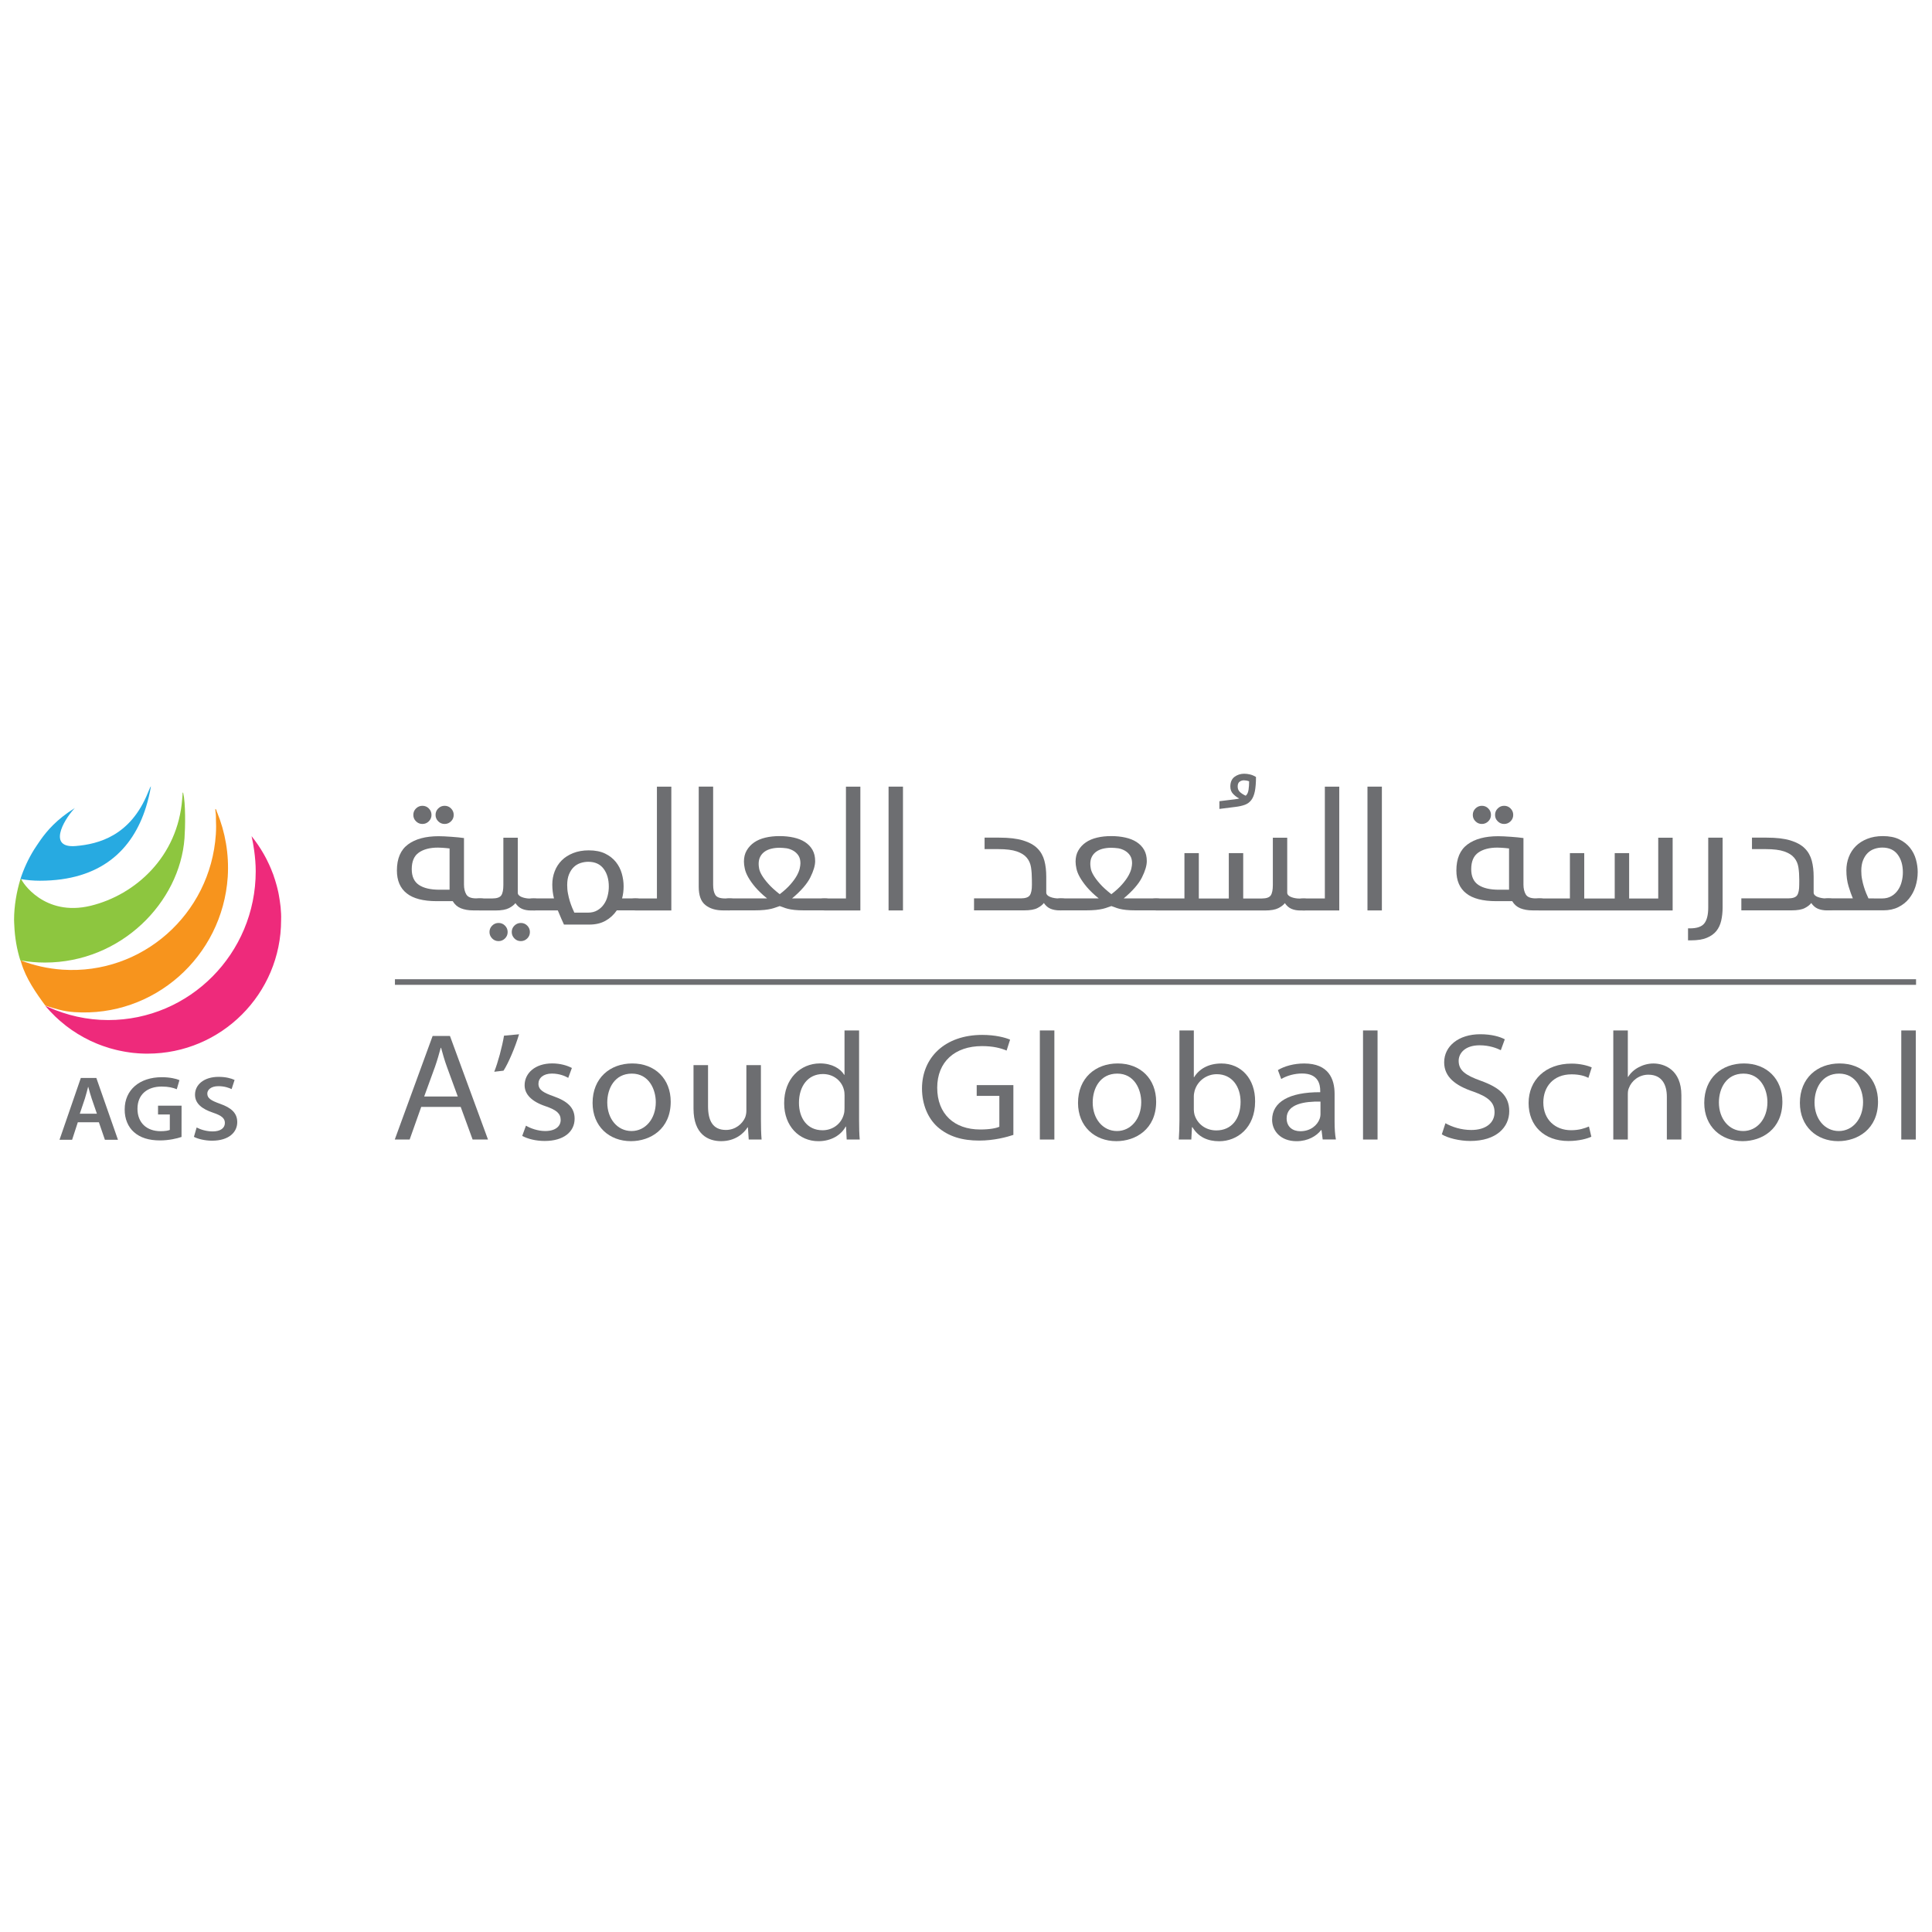 <?xml version="1.0" encoding="utf-8"?>
<!-- Generator: Adobe Illustrator 23.0.3, SVG Export Plug-In . SVG Version: 6.00 Build 0)  -->
<svg version="1.1" id="Layer_1" xmlns="http://www.w3.org/2000/svg" xmlns:xlink="http://www.w3.org/1999/xlink" x="0px" y="0px"
	 viewBox="0 0 500 500" style="enable-background:new 0 0 500 500;" xml:space="preserve">
<style type="text/css">
	.st0{fill:#EE2A7B;}
	.st1{fill:#CE4F27;}
	.st2{fill:#F7941D;}
	.st3{fill:#8DC63F;}
	.st4{fill:#27AAE1;}
	.st5{fill:#6D6E71;}
	.st6{fill:none;stroke:#6D6E71;stroke-width:1.448;stroke-miterlimit:10;}
</style>
<g id="XMLID_3_">
	<g id="XMLID_206_">
		<g id="XMLID_224_">
			<path id="XMLID_272_" class="st0" d="M72.74,236.4c-0.01-0.18-0.03-0.38-0.04-0.55c-0.03-0.37-0.04-0.73-0.08-1.09
				c-0.03-0.22-0.04-0.44-0.08-0.65c-0.04-0.32-0.07-0.64-0.13-0.97c-0.03-0.23-0.07-0.46-0.11-0.69c-0.04-0.3-0.11-0.61-0.15-0.9
				c-0.04-0.24-0.09-0.47-0.14-0.71c-0.06-0.29-0.13-0.56-0.2-0.85c-0.06-0.24-0.12-0.48-0.18-0.71c-0.07-0.27-0.15-0.54-0.23-0.81
				c-0.15-0.53-0.31-1.05-0.5-1.57c-0.05-0.17-0.12-0.36-0.17-0.53c-0.12-0.32-0.23-0.62-0.36-0.91c-0.07-0.18-0.13-0.35-0.21-0.54
				c-0.13-0.3-0.26-0.61-0.39-0.9c-0.08-0.16-0.14-0.32-0.22-0.48c-0.14-0.3-0.29-0.62-0.45-0.93c-0.06-0.14-0.14-0.28-0.21-0.42
				c-0.17-0.32-0.34-0.64-0.52-0.96c-0.05-0.1-0.12-0.21-0.17-0.3c-0.91-1.59-1.95-3.1-3.09-4.53l0,0c0.29,1.23,0.5,2.5,0.68,3.77
				c0.23,1.74,0.39,3.5,0.39,5.31c0,21.27-17.09,38.51-38.17,38.51c-5.51,0-10.72-1.22-15.46-3.33c-0.26-0.12-0.54-0.21-0.8-0.33
				c-0.01,0-0.02,0-0.03-0.01c0.38,0.45,0.77,0.89,1.18,1.32c0.04,0.04,0.09,0.09,0.13,0.14c0.04,0.04,0.08,0.08,0.12,0.12
				c0.21,0.21,0.42,0.43,0.63,0.64c0.13,0.13,0.24,0.25,0.37,0.38c0.07,0.07,0.14,0.13,0.21,0.21c0.37,0.35,0.73,0.69,1.12,1.02
				c0.08,0.07,0.16,0.14,0.25,0.21c0.38,0.32,0.76,0.64,1.14,0.94c0.09,0.07,0.17,0.13,0.26,0.21c0.4,0.31,0.82,0.61,1.23,0.9
				c0.07,0.05,0.14,0.11,0.22,0.16c0.46,0.32,0.95,0.63,1.43,0.93c0.03,0.02,0.05,0.04,0.07,0.05c1.05,0.64,2.13,1.24,3.24,1.77
				c0.04,0.02,0.07,0.04,0.11,0.05c0.5,0.23,1,0.46,1.52,0.67c0.14,0.05,0.29,0.11,0.44,0.18c0.4,0.16,0.81,0.31,1.22,0.46
				c0.19,0.06,0.38,0.13,0.58,0.19c0.38,0.13,0.75,0.25,1.13,0.37c0.21,0.06,0.44,0.13,0.65,0.18c0.37,0.11,0.73,0.2,1.1,0.29
				c0.23,0.05,0.46,0.11,0.7,0.16c0.37,0.08,0.73,0.15,1.1,0.22c0.23,0.04,0.47,0.09,0.71,0.13c0.38,0.06,0.76,0.11,1.14,0.17
				c0.23,0.03,0.46,0.06,0.7,0.09c0.41,0.04,0.83,0.08,1.26,0.11c0.2,0.01,0.4,0.03,0.61,0.04c0.63,0.04,1.25,0.05,1.89,0.05
				c19.09,0,34.57-15.49,34.57-34.58C72.78,237.51,72.76,236.96,72.74,236.4z"/>
			<path id="XMLID_271_" class="st1" d="M56.18,210.2L56.18,210.2L56.18,210.2z"/>
			<path id="XMLID_270_" class="st2" d="M56.18,210.2c-0.1-0.24-0.16-0.5-0.27-0.74c-0.06-0.03-0.13-0.07-0.2-0.1
				c0.09,0.8,0.13,1.62,0.16,2.43c0.04-0.57,0.12-1.14,0.14-1.71C56.07,210.12,56.12,210.17,56.18,210.2z"/>
			<path id="XMLID_267_" class="st2" d="M56.18,210.2c-0.05-0.04-0.12-0.08-0.16-0.12c-0.03,0.56-0.09,1.13-0.14,1.71
				c0.06,1.37,0.08,2.74-0.02,4.15c-1.39,20.71-19.14,36.37-39.66,35.01c-3.83-0.26-7.49-1.1-10.89-2.42
				c0.05,0.21,0.13,0.41,0.19,0.61c1.21,4.09,3.78,7.77,6.25,11.13c0.01,0,0.02,0,0.04,0.01c2.65,0.8,4.6,1.47,7.48,1.66
				c20.53,1.38,38.28-14.3,39.67-35C59.31,221.01,58.28,215.34,56.18,210.2z M8.03,251.55C8.03,251.55,8.03,251.55,8.03,251.55
				L8.03,251.55C8.03,251.55,8.03,251.55,8.03,251.55z"/>
			<polygon id="XMLID_266_" class="st2" points="8.03,251.55 8.03,251.55 8.03,251.55 			"/>
			<path id="XMLID_261_" class="st3" d="M47.4,205.15c-0.04-0.01-0.09-0.02-0.13-0.03c-0.02,0.57-0.07,1.12-0.12,1.68
				c-1.14,14.9-12.08,24.78-23.68,27.61c-12.04,2.92-17.83-6.23-17.95-6.9c-0.01,0-0.02-0.01-0.03-0.01l-0.19-0.03
				c-1,3.24-1.66,7.02-1.66,10.59c0,0.29,0.02,0.58,0.03,0.88c0,0.18,0.03,0.35,0.03,0.52c0.13,3.15,0.65,6.19,1.56,9.08
				c2.06,0.38,4.18,0.57,6.35,0.57c19.77,0,34.92-15.63,36.14-32.17C47.96,214.01,48.06,207.89,47.4,205.15z"/>
			<path id="XMLID_227_" class="st4" d="M19.37,209.11c-0.04,0.03-0.07,0.05-0.12,0.08c-0.04,0.06-0.07,0.12-0.11,0.17
				C19.22,209.27,19.3,209.18,19.37,209.11z"/>
			<path id="XMLID_226_" class="st4" d="M38.29,205.13c-4.52,11.21-12.82,13.32-18.68,13.82c-7.19,0.61-3.34-6.43-0.47-9.58
				c0.04-0.06,0.07-0.12,0.11-0.17c-4.54,2.83-7.07,5.79-8.76,8.18c-0.66,0.94-1.21,1.79-1.67,2.49c-1.47,2.37-2.66,4.92-3.53,7.62
				c1.64,0.29,3.31,0.44,5.02,0.44c15.74,0,24.01-7.94,27.48-19.08c0.53-1.71,0.96-3.48,1.27-5.32
				C38.91,203.52,38.47,204.76,38.29,205.13z"/>
		</g>
		<g id="XMLID_207_">
			<g id="XMLID_209_">
				<path id="XMLID_214_" class="st5" d="M20.14,290.44l-1.48,4.54H15.4l5.52-16.01h4.01l5.6,16.01h-3.38l-1.56-4.54H20.14z
					 M25.08,288.23l-1.36-3.95c-0.33-0.97-0.62-2.06-0.87-2.99H22.8c-0.26,0.93-0.51,2.05-0.82,2.99l-1.33,3.95H25.08z"/>
				<path id="XMLID_212_" class="st5" d="M46.98,294.24c-1.1,0.38-3.24,0.9-5.55,0.9c-2.91,0-5.11-0.69-6.76-2.14
					c-1.54-1.36-2.43-3.47-2.4-5.9c0-5.06,3.89-8.32,9.59-8.32c2.13,0,3.78,0.4,4.58,0.76l-0.69,2.35c-0.95-0.38-2.1-0.69-3.91-0.69
					c-3.68,0-6.26,2.02-6.26,5.75c0,3.64,2.4,5.8,5.99,5.8c1.13,0,1.97-0.14,2.38-0.33v-3.99h-3.05v-2.29h6.09L46.98,294.24
					L46.98,294.24z"/>
				<path id="XMLID_210_" class="st5" d="M50.89,291.79c1.02,0.55,2.56,1.02,4.16,1.02c2.02,0,3.15-0.88,3.15-2.19
					c0-1.22-0.87-1.92-3.07-2.66c-2.84-0.95-4.66-2.35-4.66-4.66c0-2.61,2.35-4.61,6.09-4.61c1.87,0,3.25,0.38,4.15,0.8l-0.77,2.37
					c-0.62-0.31-1.81-0.76-3.42-0.76c-1.99,0-2.87,1-2.87,1.92c0,1.23,1,1.81,3.3,2.64c2.99,1.05,4.45,2.45,4.45,4.75
					c0,2.56-2.1,4.8-6.55,4.8c-1.81,0-3.71-0.47-4.66-1L50.89,291.79z"/>
			</g>
		</g>
	</g>
	<g id="XMLID_4_">
		<g id="XMLID_51_">
			<g id="XMLID_53_">
				<path id="XMLID_100_" class="st5" d="M126.02,233.93c0,0.74-0.14,1.21-0.42,1.39c-0.29,0.2-0.73,0.29-1.35,0.29h-1.77
					c-1.24,0-2.31-0.19-3.21-0.55c-0.9-0.37-1.6-0.98-2.1-1.84h-4.11c-3.5,0-6.11-0.67-7.8-2.02c-1.7-1.34-2.54-3.32-2.54-5.92
					c0-3.07,0.96-5.32,2.87-6.74c1.91-1.42,4.57-2.13,7.95-2.13c0.38,0,0.87,0.02,1.46,0.04c0.59,0.03,1.19,0.06,1.81,0.11
					c0.62,0.04,1.22,0.1,1.79,0.15c0.57,0.06,1.07,0.12,1.48,0.18v12.06c0,1,0.2,1.85,0.6,2.53s1.25,1.02,2.55,1.02h1.02
					c0.59,0,1.04,0.08,1.33,0.24C125.87,232.92,126.02,233.31,126.02,233.93z M106.56,224.94c0,1.89,0.62,3.25,1.86,4.08
					c1.24,0.83,3.01,1.24,5.32,1.24h2.61v-10.68c-0.71-0.09-1.35-0.14-1.93-0.18c-0.57-0.03-0.94-0.04-1.09-0.04
					c-2.06,0-3.72,0.43-4.94,1.29C107.17,221.5,106.56,222.93,106.56,224.94z M106.97,210.89c0-0.65,0.23-1.21,0.69-1.66
					s1.01-0.69,1.66-0.69c0.65,0,1.21,0.23,1.66,0.69s0.69,1.01,0.69,1.66s-0.23,1.21-0.69,1.66c-0.46,0.46-1.01,0.69-1.66,0.69
					c-0.65,0-1.21-0.23-1.66-0.69C107.19,212.1,106.97,211.54,106.97,210.89z M112.72,210.89c0-0.65,0.23-1.21,0.69-1.66
					c0.46-0.46,1.01-0.69,1.66-0.69c0.65,0,1.21,0.23,1.66,0.69s0.69,1.01,0.69,1.66s-0.23,1.21-0.69,1.66
					c-0.46,0.46-1.01,0.69-1.66,0.69c-0.65,0-1.21-0.23-1.66-0.69C112.95,212.1,112.72,211.54,112.72,210.89z"/>
				<path id="XMLID_96_" class="st5" d="M124.29,235.62c-0.59,0-1.04-0.11-1.33-0.31c-0.29-0.21-0.44-0.62-0.44-1.24
					c0-0.74,0.14-1.18,0.42-1.33c0.29-0.14,0.73-0.22,1.35-0.22h3.1c1.21,0,1.99-0.28,2.35-0.82c0.36-0.55,0.53-1.44,0.53-2.68
					v-12.22h3.73v14.23c0,0.27,0.1,0.49,0.31,0.69c0.21,0.2,0.46,0.35,0.78,0.46c0.31,0.12,0.64,0.21,1,0.27s0.66,0.09,0.93,0.09
					h1.15c0.59,0,1.04,0.08,1.33,0.24c0.29,0.16,0.45,0.55,0.45,1.17c0,0.74-0.14,1.21-0.42,1.39c-0.29,0.2-0.73,0.29-1.35,0.29
					h-0.8c-0.86,0-1.62-0.14-2.28-0.42c-0.66-0.28-1.23-0.78-1.71-1.48c-0.36,0.47-0.92,0.91-1.69,1.3c-0.77,0.39-1.92,0.6-3.46,0.6
					C128.24,235.62,124.29,235.62,124.29,235.62z M126.68,241.21c0-0.65,0.23-1.21,0.69-1.66c0.46-0.46,1.01-0.69,1.66-0.69
					c0.65,0,1.21,0.23,1.66,0.69c0.46,0.46,0.69,1.01,0.69,1.66c0,0.65-0.23,1.21-0.69,1.66s-1.01,0.69-1.66,0.69
					c-0.65,0-1.21-0.23-1.66-0.69C126.91,242.4,126.68,241.85,126.68,241.21z M132.44,241.21c0-0.65,0.23-1.21,0.69-1.66
					s1.01-0.69,1.66-0.69c0.65,0,1.21,0.23,1.66,0.69s0.69,1.01,0.69,1.66c0,0.65-0.23,1.21-0.69,1.66s-1.01,0.69-1.66,0.69
					c-0.65,0-1.21-0.23-1.66-0.69C132.67,242.4,132.44,241.85,132.44,241.21z"/>
				<path id="XMLID_93_" class="st5" d="M145.96,239.29c-0.18-0.38-0.4-0.89-0.69-1.53s-0.58-1.35-0.91-2.15h-6.25
					c-0.59,0-1.04-0.11-1.33-0.31s-0.45-0.62-0.45-1.24c0-0.74,0.14-1.18,0.42-1.33c0.29-0.14,0.73-0.22,1.35-0.22h5.27
					c-0.15-0.59-0.26-1.18-0.33-1.77c-0.07-0.59-0.11-1.2-0.11-1.81c0-1.21,0.21-2.36,0.62-3.43c0.41-1.08,1.02-2.02,1.81-2.82
					s1.79-1.43,2.97-1.9c1.18-0.47,2.53-0.71,4.03-0.71c1.69,0,3.1,0.28,4.25,0.84c1.15,0.56,2.08,1.3,2.79,2.19
					c0.71,0.9,1.22,1.9,1.53,3.01c0.31,1.11,0.46,2.19,0.46,3.25c0,1.13-0.13,2.17-0.4,3.15h3.5c0.59,0,1.04,0.08,1.33,0.24
					c0.29,0.16,0.45,0.55,0.45,1.17c0,0.74-0.14,1.21-0.42,1.39c-0.29,0.2-0.73,0.29-1.35,0.29h-4.87c-0.77,1.13-1.73,2.02-2.9,2.68
					c-1.16,0.66-2.56,1-4.18,1h-6.6V239.29z M152.16,236.19c0.95,0,1.76-0.2,2.44-0.6c0.68-0.4,1.24-0.91,1.68-1.55
					c0.45-0.63,0.77-1.36,0.97-2.17c0.21-0.81,0.31-1.62,0.31-2.41c0-1.89-0.45-3.43-1.35-4.63c-0.9-1.2-2.23-1.8-3.97-1.8
					c-0.68,0-1.35,0.11-2.02,0.33c-0.66,0.22-1.25,0.57-1.75,1.06c-0.5,0.49-0.91,1.12-1.22,1.89c-0.31,0.77-0.46,1.68-0.46,2.74
					c0,0.77,0.06,1.5,0.2,2.19c0.13,0.7,0.29,1.35,0.48,1.98c0.2,0.62,0.39,1.18,0.6,1.68c0.21,0.5,0.39,0.93,0.57,1.29
					C148.65,236.19,152.16,236.19,152.16,236.19z"/>
				<path id="XMLID_91_" class="st5" d="M164.47,235.62c-0.59,0-1.04-0.11-1.33-0.31c-0.29-0.21-0.44-0.62-0.44-1.24
					c0-0.74,0.14-1.18,0.42-1.33c0.29-0.14,0.73-0.22,1.35-0.22h5.54v-28.93h3.73v32.04H164.47z"/>
				<path id="XMLID_89_" class="st5" d="M190.62,233.93c0,0.74-0.15,1.21-0.44,1.39c-0.29,0.2-0.75,0.29-1.38,0.29h-1.68
					c-1.89,0-3.41-0.46-4.57-1.39s-1.72-2.5-1.72-4.72v-25.92h3.73v25.39c0,1.15,0.19,2.03,0.57,2.64c0.38,0.61,1.22,0.91,2.53,0.91
					h1.15c0.59,0,1.05,0.08,1.35,0.24C190.46,232.92,190.62,233.31,190.62,233.93z"/>
				<path id="XMLID_86_" class="st5" d="M188.8,235.62c-1.18,0-1.77-0.52-1.77-1.56c0-0.68,0.14-1.11,0.42-1.29
					c0.29-0.18,0.73-0.27,1.35-0.27h9.71c-1.24-1-2.25-1.98-3.04-2.9s-1.39-1.8-1.84-2.59c-0.45-0.8-0.74-1.54-0.88-2.22
					c-0.15-0.68-0.22-1.29-0.22-1.81c0-1.09,0.23-2.06,0.71-2.88s1.12-1.52,1.93-2.08c0.81-0.56,1.78-0.97,2.9-1.24
					c1.12-0.27,2.35-0.4,3.68-0.4c1.33,0,2.56,0.13,3.67,0.38c1.13,0.25,2.1,0.64,2.92,1.17c0.82,0.54,1.47,1.21,1.93,2.02
					c0.46,0.81,0.69,1.78,0.69,2.9c0,1.15-0.42,2.56-1.26,4.24c-0.84,1.67-2.41,3.48-4.72,5.42h8.46c0.59,0,1.04,0.08,1.33,0.24
					c0.29,0.16,0.45,0.55,0.45,1.17c0,0.74-0.14,1.21-0.42,1.39c-0.28,0.2-0.73,0.29-1.35,0.29h-5.36c-0.97,0-1.81-0.04-2.48-0.11
					c-0.68-0.07-1.25-0.17-1.71-0.29s-0.85-0.24-1.17-0.38c-0.32-0.13-0.63-0.24-0.93-0.33c-0.29,0.09-0.62,0.2-0.96,0.33
					c-0.34,0.13-0.75,0.26-1.24,0.38c-0.48,0.12-1.08,0.21-1.8,0.29c-0.71,0.07-1.6,0.11-2.65,0.11h-6.35V235.62z M201.74,219.4
					c-0.74,0-1.44,0.08-2.11,0.24c-0.66,0.16-1.24,0.41-1.72,0.75c-0.48,0.34-0.88,0.78-1.15,1.3c-0.29,0.54-0.42,1.17-0.42,1.9
					c0,0.32,0.04,0.73,0.13,1.22c0.09,0.49,0.32,1.05,0.69,1.68c0.37,0.63,0.91,1.37,1.64,2.19c0.72,0.83,1.72,1.74,2.99,2.74
					c1.15-0.88,2.08-1.73,2.79-2.55c0.71-0.81,1.25-1.56,1.64-2.26c0.38-0.7,0.63-1.31,0.75-1.86c0.12-0.55,0.18-1,0.18-1.35
					c0-0.8-0.17-1.46-0.51-1.98c-0.34-0.52-0.78-0.93-1.3-1.24c-0.54-0.31-1.12-0.53-1.75-0.64
					C202.95,219.46,202.33,219.4,201.74,219.4z"/>
				<path id="XMLID_84_" class="st5" d="M213.39,235.62c-0.59,0-1.04-0.11-1.33-0.31c-0.29-0.21-0.44-0.62-0.44-1.24
					c0-0.74,0.14-1.18,0.42-1.33c0.29-0.14,0.73-0.22,1.35-0.22h5.54v-28.93h3.73v32.04H213.39z"/>
				<path id="XMLID_82_" class="st5" d="M233.69,203.58v32.04h-3.73v-32.04H233.69z"/>
				<path id="XMLID_80_" class="st5" d="M267.05,227.68c0-1.15-0.07-2.22-0.22-3.19c-0.15-0.97-0.51-1.81-1.09-2.5
					c-0.57-0.7-1.44-1.24-2.59-1.64c-1.15-0.4-2.74-0.6-4.79-0.6h-3.55v-2.97h3.81c2.51,0,4.57,0.24,6.16,0.73
					c1.59,0.49,2.83,1.17,3.71,2.06c0.88,0.88,1.47,1.95,1.8,3.19s0.48,2.63,0.48,4.16v4.08c0,0.27,0.11,0.49,0.31,0.69
					c0.21,0.2,0.46,0.35,0.78,0.46c0.31,0.12,0.64,0.21,1.01,0.27c0.36,0.06,0.67,0.09,0.94,0.09h0.8c0.6,0,1.05,0.08,1.34,0.24
					c0.29,0.16,0.45,0.55,0.45,1.17c0,0.74-0.14,1.21-0.42,1.39c-0.29,0.2-0.73,0.29-1.36,0.29h-0.45c-0.87,0-1.63-0.14-2.3-0.42
					c-0.67-0.28-1.24-0.78-1.72-1.48c-0.35,0.47-0.9,0.91-1.66,1.3c-0.76,0.4-1.9,0.6-3.44,0.6h-12.97v-3.1h12.1
					c1.21,0,1.99-0.28,2.35-0.82c0.36-0.55,0.53-1.44,0.53-2.68L267.05,227.68L267.05,227.68z"/>
				<path id="XMLID_77_" class="st5" d="M274.63,235.62c-1.18,0-1.77-0.52-1.77-1.56c0-0.68,0.14-1.11,0.42-1.29
					c0.29-0.18,0.73-0.27,1.35-0.27h9.71c-1.24-1-2.25-1.98-3.04-2.9c-0.79-0.93-1.39-1.8-1.84-2.59s-0.74-1.54-0.88-2.22
					c-0.15-0.68-0.22-1.29-0.22-1.81c0-1.09,0.23-2.06,0.71-2.88c0.47-0.82,1.12-1.52,1.93-2.08s1.78-0.97,2.9-1.24
					c1.12-0.27,2.35-0.4,3.68-0.4c1.33,0,2.56,0.13,3.67,0.38c1.13,0.25,2.1,0.64,2.92,1.17c0.82,0.54,1.47,1.21,1.93,2.02
					c0.46,0.81,0.69,1.78,0.69,2.9c0,1.15-0.42,2.56-1.26,4.24s-2.41,3.48-4.72,5.42h8.46c0.59,0,1.04,0.08,1.33,0.24
					c0.29,0.16,0.45,0.55,0.45,1.17c0,0.74-0.14,1.21-0.42,1.39c-0.28,0.2-0.73,0.29-1.35,0.29h-5.36c-0.97,0-1.81-0.04-2.48-0.11
					c-0.68-0.07-1.25-0.17-1.71-0.29s-0.85-0.24-1.17-0.38c-0.32-0.13-0.63-0.24-0.93-0.33c-0.29,0.09-0.62,0.2-0.96,0.33
					s-0.75,0.26-1.24,0.38c-0.48,0.12-1.08,0.21-1.8,0.29c-0.71,0.07-1.6,0.11-2.65,0.11h-6.35V235.62z M287.57,219.4
					c-0.74,0-1.44,0.08-2.11,0.24c-0.66,0.16-1.24,0.41-1.72,0.75c-0.48,0.34-0.88,0.78-1.15,1.3c-0.29,0.54-0.42,1.17-0.42,1.9
					c0,0.32,0.04,0.73,0.13,1.22c0.09,0.49,0.32,1.05,0.69,1.68c0.37,0.63,0.91,1.37,1.64,2.19c0.72,0.83,1.72,1.74,2.99,2.74
					c1.15-0.88,2.08-1.73,2.79-2.55c0.71-0.81,1.25-1.56,1.64-2.26c0.38-0.7,0.63-1.31,0.75-1.86c0.12-0.55,0.18-1,0.18-1.35
					c0-0.8-0.17-1.46-0.51-1.98c-0.34-0.52-0.78-0.93-1.3-1.24c-0.54-0.31-1.12-0.53-1.75-0.64
					C288.78,219.46,288.16,219.4,287.57,219.4z"/>
				<path id="XMLID_74_" class="st5" d="M315.58,209.35v-2l3.99-0.49c0.33-0.06,0.56-0.1,0.71-0.11c0.15-0.02,0.29-0.05,0.44-0.11
					c-0.47-0.21-0.97-0.57-1.51-1.09c-0.53-0.52-0.8-1.17-0.8-1.98c0-1.15,0.37-1.99,1.09-2.53c0.72-0.53,1.56-0.8,2.5-0.8
					c0.47,0,0.97,0.06,1.48,0.18c0.52,0.12,1.05,0.34,1.57,0.66c0,1.51-0.1,2.74-0.29,3.7c-0.2,0.96-0.5,1.72-0.93,2.28
					c-0.43,0.56-0.98,0.97-1.66,1.22c-0.68,0.25-1.51,0.44-2.48,0.55L315.58,209.35z M320.31,203.54c0,0.59,0.19,1.06,0.57,1.42
					c0.38,0.36,0.88,0.68,1.51,0.97c0.38-0.32,0.63-0.83,0.73-1.53c0.11-0.7,0.15-1.43,0.15-2.2c-0.24-0.09-0.48-0.15-0.73-0.2
					c-0.25-0.04-0.46-0.06-0.64-0.06c-0.38,0-0.74,0.12-1.09,0.36C320.48,202.54,320.31,202.95,320.31,203.54z"/>
				<path id="XMLID_72_" class="st5" d="M299.22,235.62c-0.59,0-1.04-0.11-1.33-0.31c-0.29-0.21-0.44-0.62-0.44-1.24
					c0-0.74,0.14-1.18,0.42-1.33c0.29-0.14,0.73-0.22,1.35-0.22h7.31v-11.73h3.72v11.74h7.76v-11.74h3.73v11.74h4.79
					c1.21,0,1.99-0.28,2.35-0.82c0.36-0.55,0.53-1.44,0.53-2.68v-12.23h3.72v14.23c0,0.27,0.11,0.49,0.31,0.69
					c0.21,0.2,0.46,0.35,0.78,0.46c0.31,0.12,0.64,0.21,1,0.27c0.36,0.06,0.66,0.09,0.93,0.09h1.2c0.59,0,1.04,0.08,1.33,0.24
					c0.29,0.16,0.44,0.55,0.44,1.17c0,0.74-0.14,1.21-0.42,1.39c-0.28,0.2-0.73,0.29-1.35,0.29h-0.84c-0.86,0-1.62-0.14-2.28-0.42
					c-0.66-0.28-1.23-0.78-1.71-1.48c-0.36,0.47-0.92,0.91-1.69,1.3s-1.92,0.6-3.46,0.6C327.37,235.62,299.22,235.62,299.22,235.62z
					"/>
				<path id="XMLID_70_" class="st5" d="M337.33,235.62c-0.59,0-1.04-0.11-1.33-0.31c-0.29-0.21-0.44-0.62-0.44-1.24
					c0-0.74,0.14-1.18,0.42-1.33c0.29-0.14,0.73-0.22,1.35-0.22h5.54v-28.93h3.73v32.04H337.33z"/>
				<path id="XMLID_68_" class="st5" d="M357.63,203.58v32.04h-3.73v-32.04H357.63z"/>
				<path id="XMLID_63_" class="st5" d="M400.21,233.93c0,0.74-0.14,1.21-0.42,1.39c-0.29,0.2-0.73,0.29-1.35,0.29h-1.77
					c-1.24,0-2.31-0.19-3.21-0.55c-0.9-0.37-1.6-0.98-2.1-1.84h-4.11c-3.5,0-6.11-0.67-7.8-2.02c-1.7-1.34-2.54-3.32-2.54-5.92
					c0-3.07,0.96-5.32,2.87-6.74c1.91-1.42,4.57-2.13,7.95-2.13c0.38,0,0.87,0.02,1.46,0.04c0.59,0.03,1.19,0.06,1.81,0.11
					c0.62,0.04,1.22,0.1,1.79,0.15c0.57,0.06,1.07,0.12,1.48,0.18v12.06c0,1,0.2,1.85,0.6,2.53c0.4,0.68,1.25,1.02,2.55,1.02h1.02
					c0.59,0,1.04,0.08,1.33,0.24C400.06,232.92,400.21,233.31,400.21,233.93z M380.75,224.94c0,1.89,0.62,3.25,1.86,4.08
					c1.24,0.83,3.01,1.24,5.32,1.24h2.61v-10.68c-0.71-0.09-1.35-0.14-1.93-0.18c-0.57-0.03-0.94-0.04-1.09-0.04
					c-2.06,0-3.72,0.43-4.94,1.29C381.37,221.5,380.75,222.93,380.75,224.94z M381.16,210.89c0-0.65,0.23-1.21,0.69-1.66
					s1.01-0.69,1.66-0.69c0.65,0,1.21,0.23,1.66,0.69c0.46,0.46,0.69,1.01,0.69,1.66s-0.23,1.21-0.69,1.66s-1.01,0.69-1.66,0.69
					c-0.65,0-1.21-0.23-1.66-0.69C381.38,212.1,381.16,211.54,381.16,210.89z M386.92,210.89c0-0.65,0.23-1.21,0.69-1.66
					c0.46-0.46,1.01-0.69,1.66-0.69s1.21,0.23,1.66,0.69c0.46,0.46,0.69,1.01,0.69,1.66s-0.23,1.21-0.69,1.66
					c-0.46,0.46-1.01,0.69-1.66,0.69c-0.65,0-1.21-0.23-1.66-0.69C387.14,212.1,386.92,211.54,386.92,210.89z"/>
				<path id="XMLID_61_" class="st5" d="M398.53,235.62c-0.59,0-1.04-0.11-1.33-0.31c-0.29-0.21-0.44-0.62-0.44-1.24
					c0-0.74,0.14-1.18,0.42-1.33c0.29-0.14,0.73-0.22,1.35-0.22h7.76v-11.73H410v11.74h7.89v-11.74h3.73v11.74h7.53v-15.73h3.73
					v18.83H398.53z"/>
				<path id="XMLID_59_" class="st5" d="M442.09,216.79h3.72v18.03c0,1.24-0.12,2.39-0.36,3.43c-0.24,1.05-0.66,1.95-1.26,2.7
					c-0.61,0.75-1.44,1.34-2.5,1.77c-1.06,0.43-2.41,0.64-4.03,0.64h-0.8v-3.1h0.49c1.81,0,3.06-0.43,3.73-1.29
					c0.67-0.86,1.01-2.23,1.01-4.12V216.79z"/>
				<path id="XMLID_57_" class="st5" d="M465.65,227.68c0-1.15-0.07-2.22-0.22-3.19c-0.15-0.97-0.51-1.81-1.09-2.5
					c-0.57-0.7-1.44-1.24-2.59-1.64c-1.15-0.4-2.74-0.6-4.79-0.6h-3.55v-2.97h3.81c2.51,0,4.57,0.24,6.16,0.73
					c1.59,0.49,2.83,1.17,3.71,2.06c0.88,0.88,1.47,1.95,1.8,3.19s0.48,2.63,0.48,4.16v4.08c0,0.27,0.11,0.49,0.31,0.69
					s0.46,0.35,0.78,0.46s0.64,0.21,1.01,0.27c0.36,0.06,0.67,0.09,0.94,0.09h0.8c0.6,0,1.05,0.08,1.34,0.24
					c0.29,0.16,0.45,0.55,0.45,1.17c0,0.74-0.14,1.21-0.42,1.39c-0.29,0.2-0.73,0.29-1.36,0.29h-0.45c-0.87,0-1.63-0.14-2.3-0.42
					c-0.67-0.28-1.24-0.78-1.72-1.48c-0.35,0.47-0.9,0.91-1.66,1.3c-0.76,0.4-1.9,0.6-3.44,0.6h-12.99v-3.1h12.1
					c1.21,0,1.99-0.28,2.35-0.82c0.36-0.55,0.53-1.44,0.53-2.68L465.65,227.68L465.65,227.68z"/>
				<path id="XMLID_54_" class="st5" d="M479.52,232.52c-0.36-0.83-0.72-1.87-1.11-3.13c-0.38-1.25-0.57-2.64-0.57-4.15
					c0-1.21,0.21-2.36,0.62-3.43c0.41-1.08,1.02-2.02,1.81-2.82c0.8-0.8,1.79-1.43,2.97-1.9c1.18-0.47,2.53-0.71,4.03-0.71
					c1.68,0,3.1,0.28,4.25,0.84c1.15,0.56,2.08,1.3,2.79,2.19c0.71,0.9,1.22,1.9,1.53,3.01c0.31,1.11,0.46,2.2,0.46,3.25
					c0,1.3-0.2,2.55-0.57,3.74c-0.38,1.2-0.95,2.25-1.69,3.17c-0.74,0.92-1.66,1.64-2.77,2.19s-2.39,0.82-3.83,0.82h-14.23
					c-0.59,0-1.04-0.11-1.33-0.31c-0.29-0.21-0.44-0.62-0.44-1.24c0-0.74,0.14-1.18,0.42-1.33c0.29-0.14,0.73-0.22,1.35-0.22h6.31
					V232.52z M487.06,232.52c0.95,0,1.76-0.2,2.44-0.6s1.24-0.91,1.68-1.56c0.44-0.63,0.77-1.36,0.97-2.17
					c0.21-0.81,0.31-1.62,0.31-2.41c0-1.89-0.45-3.43-1.35-4.63c-0.9-1.2-2.23-1.8-3.97-1.8c-0.68,0-1.35,0.11-2.01,0.33
					s-1.25,0.57-1.75,1.06c-0.5,0.48-0.91,1.12-1.22,1.89c-0.31,0.77-0.46,1.68-0.46,2.74c0,0.77,0.06,1.5,0.2,2.19
					c0.13,0.7,0.29,1.35,0.49,1.98c0.19,0.62,0.39,1.18,0.6,1.68c0.21,0.5,0.4,0.93,0.57,1.29L487.06,232.52L487.06,232.52z"/>
			</g>
		</g>
		<g id="XMLID_6_">
			<path id="XMLID_48_" class="st5" d="M109.01,286.47l-2.99,8.43h-3.85l9.79-26.79h4.49l9.84,26.79h-3.98l-3.08-8.43
				C119.23,286.47,109.01,286.47,109.01,286.47z M118.47,283.77l-2.82-7.71c-0.64-1.75-1.07-3.34-1.5-4.89h-0.09
				c-0.43,1.59-0.89,3.22-1.46,4.85l-2.82,7.75H118.47z"/>
			<path id="XMLID_46_" class="st5" d="M134.33,267.67c-0.98,3.34-2.82,7.6-4.02,9.42l-2.4,0.28c0.94-2.34,2.06-6.48,2.53-9.34
				L134.33,267.67z"/>
			<path id="XMLID_44_" class="st5" d="M136.12,291.32c1.11,0.68,3.08,1.39,4.96,1.39c2.73,0,4.02-1.27,4.02-2.86
				c0-1.67-1.07-2.58-3.85-3.54c-3.72-1.23-5.48-3.14-5.48-5.45c0-3.1,2.69-5.65,7.14-5.65c2.09,0,3.93,0.55,5.09,1.19l-0.94,2.55
				c-0.81-0.47-2.31-1.11-4.24-1.11c-2.23,0-3.47,1.19-3.47,2.62c0,1.59,1.24,2.31,3.93,3.26c3.59,1.27,5.43,2.94,5.43,5.8
				c0,3.38-2.82,5.76-7.74,5.76c-2.27,0-4.36-0.52-5.82-1.31L136.12,291.32z"/>
			<path id="XMLID_41_" class="st5" d="M173.58,285.12c0,7.11-5.3,10.21-10.3,10.21c-5.6,0-9.92-3.82-9.92-9.9
				c0-6.44,4.53-10.21,10.27-10.21C169.56,275.22,173.58,279.24,173.58,285.12z M157.16,285.32c0,4.21,2.61,7.39,6.28,7.39
				c3.59,0,6.28-3.15,6.28-7.47c0-3.26-1.75-7.39-6.2-7.39C159.09,277.85,157.16,281.66,157.16,285.32z"/>
			<path id="XMLID_39_" class="st5" d="M196.93,289.65c0,1.98,0.04,3.74,0.17,5.25h-3.33l-0.21-3.14h-0.09
				c-0.98,1.55-3.16,3.57-6.85,3.57c-3.25,0-7.14-1.67-7.14-8.43v-11.25h3.76v10.66c0,3.66,1.2,6.12,4.62,6.12
				c2.52,0,4.27-1.63,4.96-3.18c0.21-0.52,0.34-1.15,0.34-1.79v-11.81h3.76L196.93,289.65L196.93,289.65z"/>
			<path id="XMLID_36_" class="st5" d="M222.33,266.68v23.25c0,1.71,0.04,3.66,0.17,4.97h-3.38l-0.17-3.34h-0.09
				c-1.15,2.14-3.68,3.78-7.06,3.78c-5,0-8.86-3.94-8.86-9.79c-0.04-6.4,4.24-10.34,9.28-10.34c3.16,0,5.3,1.39,6.25,2.94h0.09
				v-11.47H222.33z M218.57,283.49c0-0.44-0.04-1.04-0.17-1.47c-0.55-2.23-2.61-4.06-5.43-4.06c-3.9,0-6.2,3.18-6.2,7.44
				c0,3.9,2.06,7.11,6.11,7.11c2.52,0,4.83-1.55,5.51-4.17c0.13-0.47,0.17-0.96,0.17-1.51L218.57,283.49L218.57,283.49z"/>
			<path id="XMLID_34_" class="st5" d="M262.27,293.71c-1.67,0.55-4.96,1.47-8.86,1.47c-4.36,0-7.95-1.04-10.78-3.54
				c-2.48-2.23-4.02-5.8-4.02-9.98c0.04-7.99,5.94-13.83,15.61-13.83c3.33,0,5.94,0.68,7.19,1.23l-0.9,2.82
				c-1.54-0.63-3.46-1.15-6.37-1.15c-7.02,0-11.59,4.06-11.59,10.77c0,6.8,4.41,10.81,11.12,10.81c2.44,0,4.1-0.32,4.96-0.71v-7.99
				h-5.86v-2.78h9.49v12.88H262.27z"/>
			<path id="XMLID_32_" class="st5" d="M269.11,266.68h3.76v28.23h-3.76V266.68z"/>
			<path id="XMLID_29_" class="st5" d="M299.21,285.12c0,7.11-5.3,10.21-10.3,10.21c-5.6,0-9.92-3.82-9.92-9.9
				c0-6.44,4.53-10.21,10.27-10.21C295.19,275.22,299.21,279.24,299.21,285.12z M282.79,285.32c0,4.21,2.61,7.39,6.28,7.39
				c3.59,0,6.28-3.15,6.28-7.47c0-3.26-1.75-7.39-6.2-7.39C284.71,277.85,282.79,281.66,282.79,285.32z"/>
			<path id="XMLID_26_" class="st5" d="M305.07,294.9c0.09-1.31,0.17-3.26,0.17-4.97v-23.25h3.72v12.09h0.08
				c1.32-2.14,3.72-3.54,7.06-3.54c5.13,0,8.77,3.98,8.72,9.82c0,6.88-4.67,10.3-9.28,10.3c-2.99,0-5.39-1.07-6.93-3.62h-0.13
				l-0.17,3.18L305.07,294.9L305.07,294.9z M308.96,287.19c0,0.44,0.08,0.88,0.17,1.27c0.72,2.42,2.9,4.09,5.65,4.09
				c3.93,0,6.28-2.98,6.28-7.39c0-3.86-2.14-7.16-6.16-7.16c-2.56,0-4.96,1.63-5.73,4.29c-0.09,0.39-0.21,0.88-0.21,1.43V287.19z"/>
			<path id="XMLID_23_" class="st5" d="M342.31,294.9l-0.3-2.42h-0.13c-1.15,1.51-3.38,2.86-6.33,2.86c-4.19,0-6.33-2.74-6.33-5.52
				c0-4.65,4.45-7.19,12.45-7.16v-0.39c0-1.59-0.47-4.45-4.7-4.45c-1.92,0-3.93,0.55-5.39,1.43l-0.86-2.31
				c1.71-1.04,4.19-1.71,6.8-1.71c6.33,0,7.87,4.01,7.87,7.87v7.19c0,1.67,0.09,3.3,0.34,4.61L342.31,294.9L342.31,294.9z
				 M341.75,285.09c-4.1-0.08-8.77,0.6-8.77,4.33c0,2.27,1.63,3.34,3.55,3.34c2.69,0,4.41-1.59,5-3.22
				c0.13-0.36,0.21-0.75,0.21-1.11V285.09z"/>
			<path id="XMLID_21_" class="st5" d="M352.75,266.68h3.76v28.23h-3.76V266.68z"/>
			<path id="XMLID_19_" class="st5" d="M374.08,290.69c1.67,0.96,4.1,1.75,6.68,1.75c3.81,0,6.03-1.87,6.03-4.58
				c0-2.5-1.54-3.94-5.43-5.33c-4.7-1.56-7.61-3.82-7.61-7.6c0-4.17,3.72-7.27,9.32-7.27c2.95,0,5.09,0.63,6.37,1.31l-1.03,2.82
				c-0.94-0.47-2.87-1.27-5.48-1.27c-3.93,0-5.43,2.19-5.43,4.01c0,2.5,1.75,3.74,5.73,5.17c4.87,1.75,7.36,3.93,7.36,7.87
				c0,4.14-3.3,7.71-10.09,7.71c-2.78,0-5.82-0.75-7.36-1.71L374.08,290.69z"/>
			<path id="XMLID_17_" class="st5" d="M411.84,294.18c-0.98,0.47-3.16,1.11-5.94,1.11c-6.25,0-10.3-3.93-10.3-9.82
				c0-5.93,4.36-10.21,11.12-10.21c2.23,0,4.19,0.52,5.22,0.99l-0.86,2.7c-0.9-0.47-2.31-0.91-4.36-0.91
				c-4.75,0-7.31,3.26-7.31,7.27c0,4.45,3.08,7.19,7.19,7.19c2.14,0,3.55-0.52,4.62-0.96L411.84,294.18z"/>
			<path id="XMLID_15_" class="st5" d="M417.52,266.68h3.76v12.01h0.09c0.6-0.99,1.54-1.87,2.69-2.47c1.11-0.6,2.44-0.99,3.85-0.99
				c2.78,0,7.23,1.59,7.23,8.23v11.45h-3.76v-11.05c0-3.1-1.24-5.73-4.79-5.73c-2.44,0-4.36,1.59-5.05,3.49
				c-0.21,0.47-0.26,0.99-0.26,1.67v11.61h-3.76L417.52,266.68L417.52,266.68z"/>
			<path id="XMLID_12_" class="st5" d="M461.28,285.12c0,7.11-5.3,10.21-10.3,10.21c-5.6,0-9.92-3.82-9.92-9.9
				c0-6.44,4.53-10.21,10.27-10.21C457.25,275.22,461.28,279.24,461.28,285.12z M444.85,285.32c0,4.21,2.61,7.39,6.28,7.39
				c3.59,0,6.28-3.15,6.28-7.47c0-3.26-1.75-7.39-6.2-7.39C446.77,277.85,444.85,281.66,444.85,285.32z"/>
			<path id="XMLID_9_" class="st5" d="M486.03,285.12c0,7.11-5.3,10.21-10.3,10.21c-5.6,0-9.92-3.82-9.92-9.9
				c0-6.44,4.53-10.21,10.27-10.21C482.01,275.22,486.03,279.24,486.03,285.12z M469.6,285.32c0,4.21,2.61,7.39,6.28,7.39
				c3.59,0,6.28-3.15,6.28-7.47c0-3.26-1.75-7.39-6.2-7.39C471.53,277.85,469.6,281.66,469.6,285.32z"/>
			<path id="XMLID_7_" class="st5" d="M492.05,266.68h3.76v28.23h-3.76V266.68z"/>
		</g>
		<line id="XMLID_5_" class="st6" x1="495.87" y1="254.15" x2="102.21" y2="254.15"/>
	</g>
</g>
</svg>
